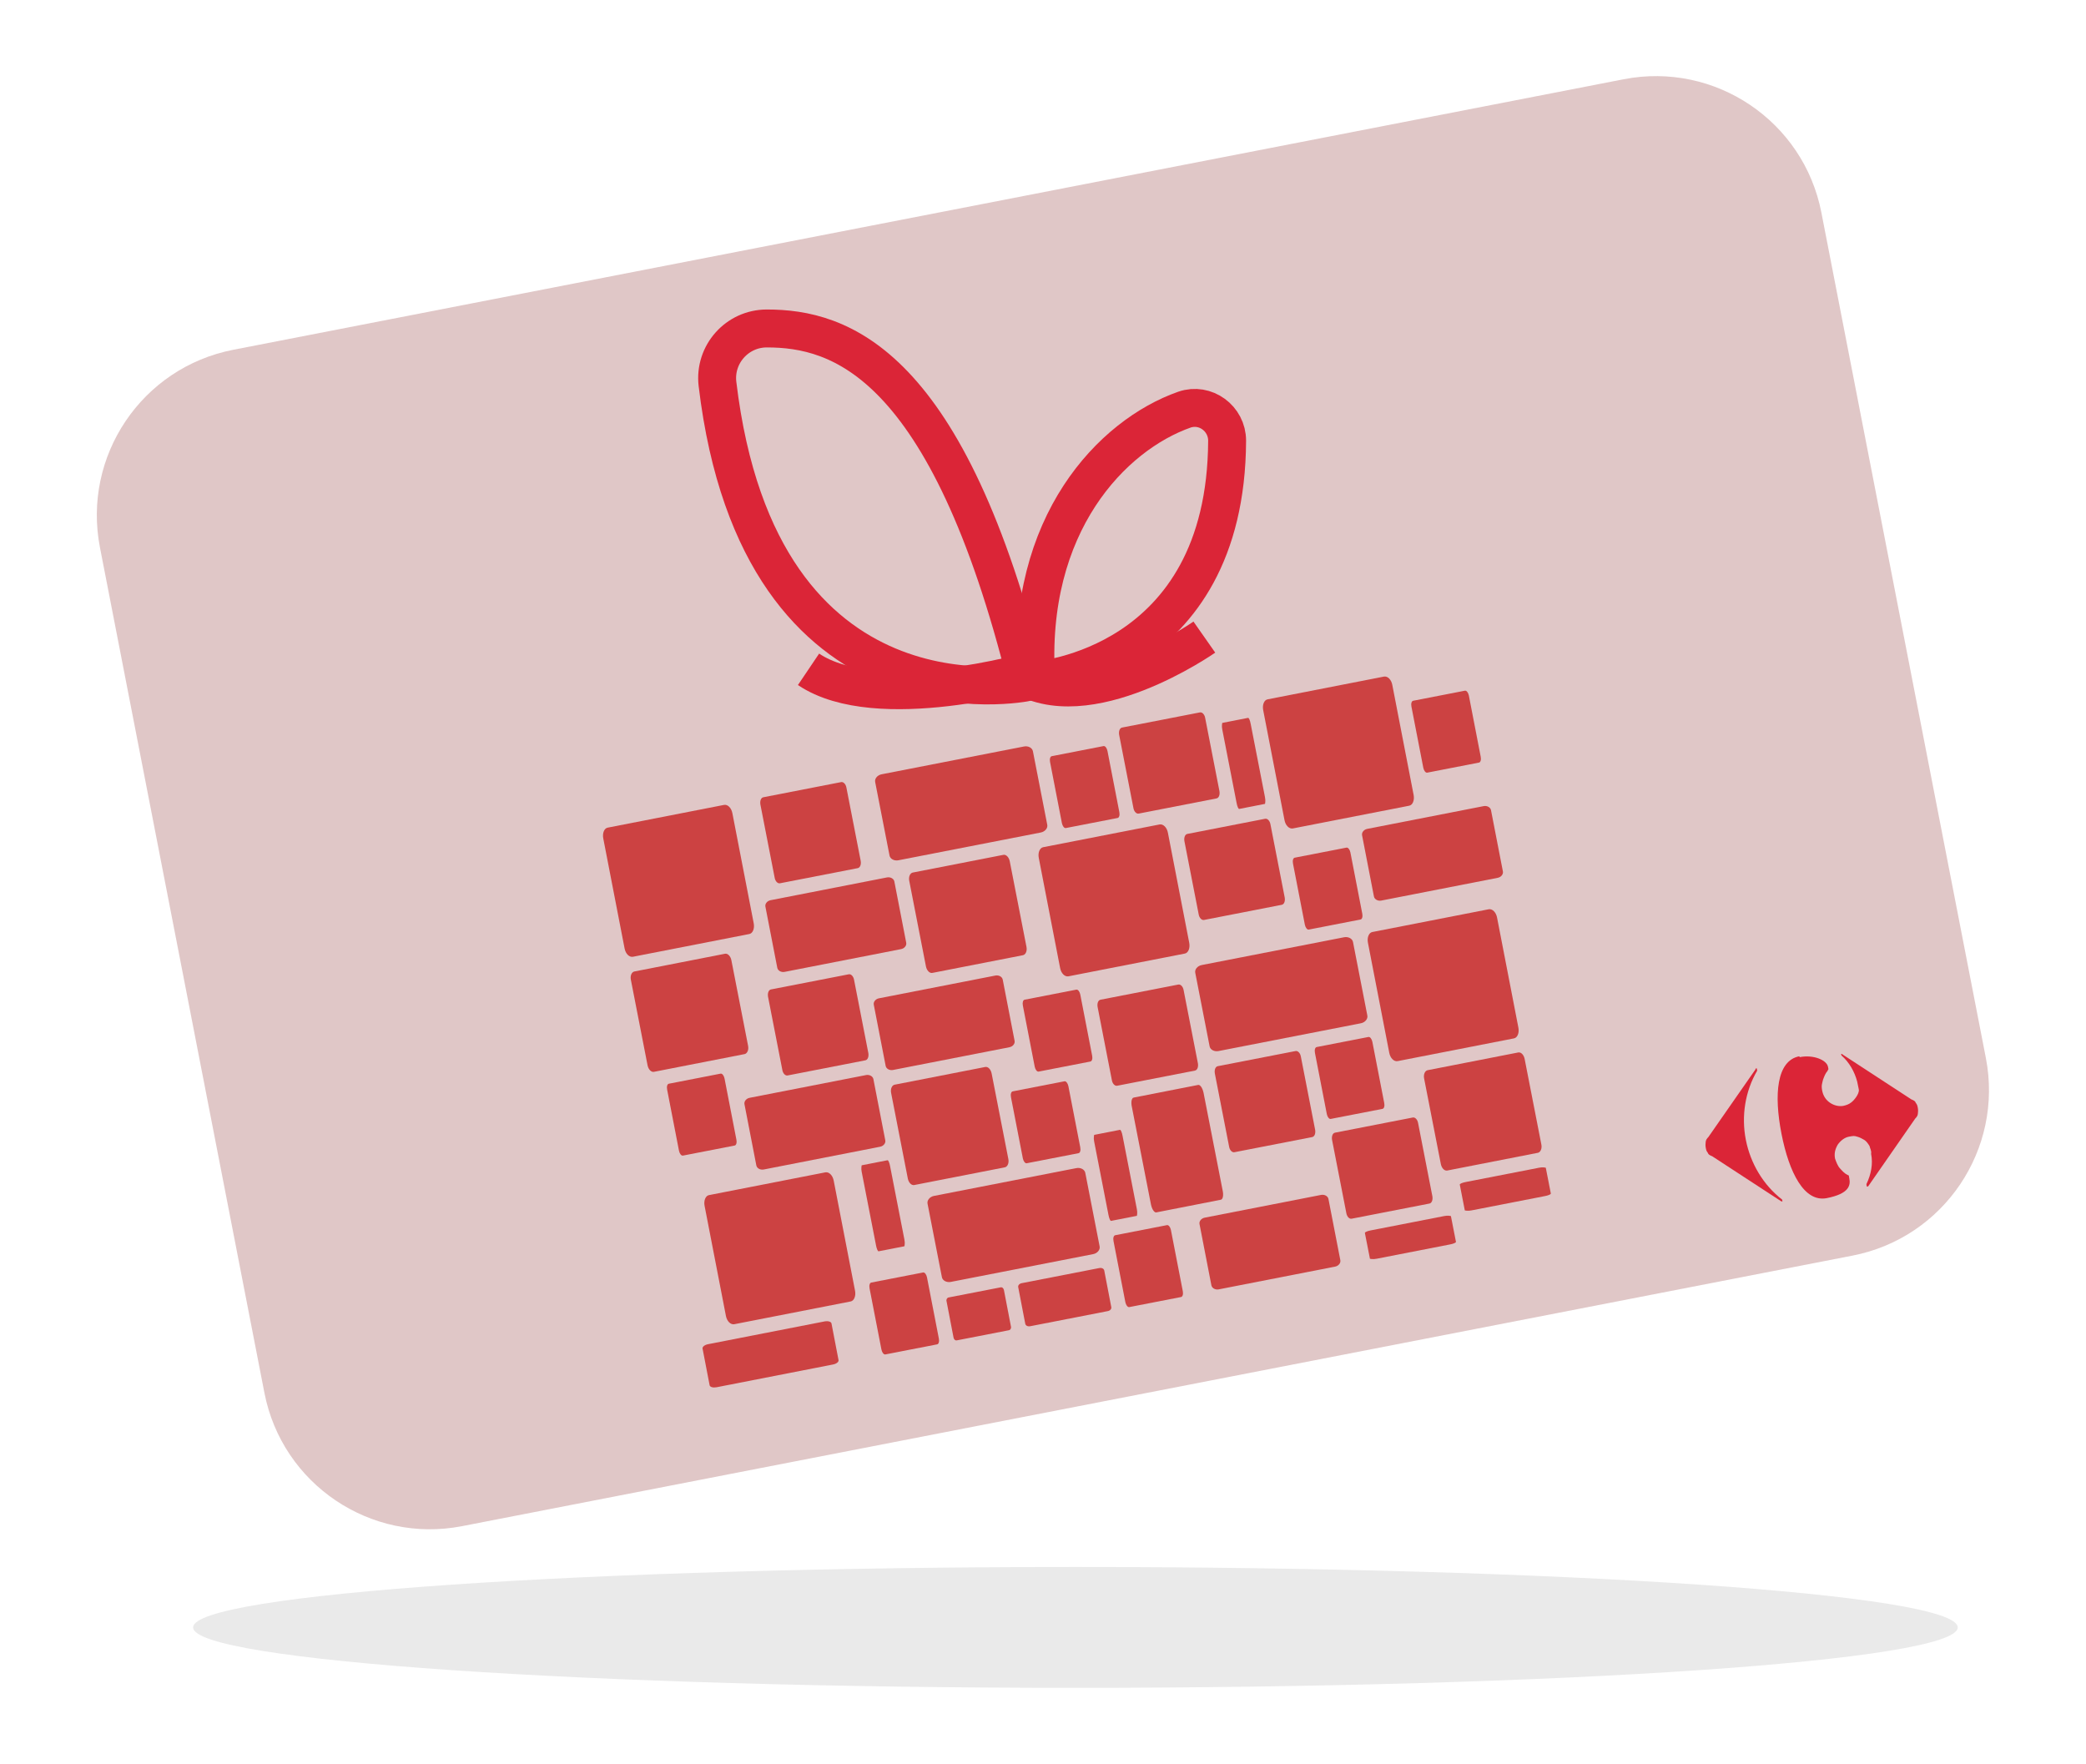 <svg width="110" height="93" viewBox="0 0 110 93" fill="none" xmlns="http://www.w3.org/2000/svg">
<g clip-path="url(#clip0_3_28776)">
<path d="M85.621 4.179L12.3 18.444C7.48 19.382 4.333 24.05 5.271 28.87L13.943 73.444C14.881 78.264 19.548 81.411 24.368 80.474L97.69 66.208C102.51 65.27 105.657 60.603 104.719 55.783L96.046 11.208C95.109 6.388 90.441 3.241 85.621 4.179Z" fill="#E0C7C7"/>
<path d="M31.811 44.206L32.937 50.016C32.99 50.292 33.182 50.483 33.373 50.451L39.513 49.251C39.693 49.219 39.799 48.964 39.746 48.688L38.62 42.878C38.567 42.602 38.376 42.41 38.185 42.442L32.045 43.642C31.864 43.674 31.758 43.929 31.811 44.206Z" fill="#CC4242"/>
<path d="M54.777 45.236L55.903 51.046C55.956 51.323 56.147 51.514 56.338 51.482L62.478 50.282C62.659 50.25 62.765 49.995 62.712 49.719L61.586 43.908C61.533 43.632 61.342 43.441 61.15 43.473L55.011 44.673C54.83 44.705 54.724 44.96 54.777 45.236Z" fill="#CC4242"/>
<path d="M37.154 63.581L38.28 69.391C38.334 69.667 38.525 69.859 38.716 69.827L44.856 68.626C45.036 68.594 45.142 68.34 45.089 68.063L43.963 62.253C43.91 61.977 43.719 61.786 43.528 61.817L37.388 63.018C37.208 63.05 37.101 63.305 37.154 63.581Z" fill="#CC4242"/>
<path d="M72.134 49.708L73.26 55.518C73.313 55.794 73.504 55.986 73.695 55.954L79.835 54.754C80.016 54.722 80.122 54.467 80.069 54.191L78.943 48.38C78.89 48.104 78.698 47.913 78.507 47.945L72.368 49.145C72.187 49.177 72.081 49.432 72.134 49.708Z" fill="#CC4242"/>
<path d="M66.61 37.439L67.736 43.25C67.789 43.526 67.98 43.717 68.172 43.685L74.311 42.485C74.492 42.453 74.598 42.198 74.545 41.922L73.419 36.111C73.366 35.835 73.175 35.644 72.984 35.676L66.844 36.876C66.663 36.908 66.557 37.163 66.61 37.439Z" fill="#CC4242"/>
<path d="M40.097 42.421L40.851 46.288C40.883 46.468 41.01 46.606 41.138 46.574L45.227 45.778C45.355 45.756 45.419 45.586 45.387 45.395L44.633 41.529C44.601 41.348 44.473 41.21 44.346 41.242L40.256 42.039C40.129 42.06 40.065 42.23 40.097 42.421Z" fill="#CC4242"/>
<path d="M40.5 52.555L41.255 56.421C41.286 56.602 41.414 56.74 41.541 56.708L45.631 55.911C45.758 55.89 45.822 55.72 45.79 55.529L45.036 51.663C45.004 51.482 44.877 51.344 44.749 51.376L40.66 52.172C40.532 52.194 40.469 52.364 40.5 52.555Z" fill="#CC4242"/>
<path d="M57.879 53.096L58.633 56.963C58.665 57.144 58.792 57.282 58.92 57.25L63.009 56.453C63.137 56.432 63.2 56.262 63.169 56.071L62.414 52.204C62.383 52.024 62.255 51.886 62.127 51.917L58.038 52.714C57.91 52.735 57.847 52.905 57.879 53.096Z" fill="#CC4242"/>
<path d="M64.061 56.602L64.815 60.468C64.847 60.649 64.974 60.787 65.102 60.755L69.191 59.959C69.319 59.937 69.383 59.767 69.351 59.576L68.597 55.71C68.565 55.529 68.437 55.391 68.31 55.423L64.22 56.219C64.093 56.241 64.029 56.411 64.061 56.602Z" fill="#CC4242"/>
<path d="M70.243 60.107L70.997 63.974C71.029 64.154 71.156 64.293 71.284 64.261L75.374 63.464C75.501 63.443 75.565 63.273 75.533 63.081L74.779 59.215C74.747 59.034 74.619 58.896 74.492 58.928L70.402 59.725C70.275 59.746 70.211 59.916 70.243 60.107Z" fill="#CC4242"/>
<path d="M62.457 44.354L63.211 48.221C63.243 48.401 63.37 48.539 63.498 48.508L67.587 47.711C67.715 47.69 67.779 47.52 67.747 47.329L66.993 43.462C66.961 43.282 66.833 43.143 66.706 43.175L62.616 43.972C62.489 43.993 62.425 44.163 62.457 44.354Z" fill="#CC4242"/>
<path d="M59.015 38.746L59.769 42.612C59.801 42.793 59.929 42.931 60.056 42.899L64.146 42.102C64.273 42.081 64.337 41.911 64.305 41.72L63.551 37.853C63.519 37.673 63.392 37.535 63.264 37.567L59.175 38.363C59.047 38.385 58.983 38.554 59.015 38.746Z" fill="#CC4242"/>
<path d="M46.151 41.242L46.906 45.108C46.938 45.289 47.15 45.406 47.373 45.363L54.883 43.898C55.106 43.855 55.266 43.664 55.223 43.483L54.469 39.617C54.437 39.436 54.224 39.319 54.001 39.362L46.491 40.828C46.268 40.87 46.109 41.061 46.151 41.242Z" fill="#CC4242"/>
<path d="M63.03 51.301L63.785 55.168C63.816 55.348 64.029 55.465 64.252 55.423L71.762 53.957C71.985 53.914 72.144 53.723 72.102 53.543L71.348 49.676C71.316 49.495 71.103 49.379 70.88 49.421L63.37 50.887C63.147 50.929 62.988 51.121 63.03 51.301Z" fill="#CC4242"/>
<path d="M48.913 63.475L49.668 67.341C49.699 67.522 49.912 67.638 50.135 67.596L57.645 66.13C57.868 66.088 58.027 65.897 57.985 65.716L57.231 61.849C57.199 61.669 56.986 61.552 56.763 61.594L49.253 63.06C49.03 63.103 48.871 63.294 48.913 63.475Z" fill="#CC4242"/>
<path d="M37.048 71.112L37.42 73.045C37.441 73.141 37.6 73.183 37.781 73.151L43.921 71.951C44.101 71.919 44.239 71.813 44.218 71.717L43.846 69.784C43.825 69.689 43.666 69.646 43.485 69.678L37.346 70.878C37.165 70.91 37.027 71.016 37.048 71.112Z" fill="#CC4242"/>
<path d="M40.362 47.807L40.989 51.036C41.021 51.184 41.191 51.28 41.371 51.248L47.511 50.048C47.692 50.016 47.819 49.857 47.787 49.708L47.161 46.479C47.129 46.33 46.959 46.234 46.778 46.266L40.639 47.467C40.458 47.499 40.33 47.658 40.362 47.807Z" fill="#CC4242"/>
<path d="M63.254 64.547L63.88 67.776C63.912 67.925 64.082 68.021 64.263 67.989L70.402 66.789C70.583 66.757 70.71 66.597 70.679 66.449L70.052 63.22C70.02 63.071 69.85 62.975 69.669 63.007L63.53 64.207C63.349 64.239 63.222 64.399 63.254 64.547Z" fill="#CC4242"/>
<path d="M53.693 67.872L54.065 69.805C54.087 69.901 54.193 69.954 54.32 69.933L58.41 69.136C58.537 69.115 58.622 69.019 58.601 68.924L58.229 66.99C58.208 66.895 58.102 66.842 57.974 66.863L53.885 67.66C53.757 67.681 53.672 67.777 53.693 67.872Z" fill="#CC4242"/>
<path d="M39.258 58.227L39.884 61.456C39.916 61.605 40.086 61.7 40.267 61.669L46.407 60.468C46.587 60.437 46.715 60.277 46.683 60.128L46.056 56.899C46.024 56.751 45.854 56.655 45.674 56.687L39.534 57.887C39.353 57.919 39.226 58.078 39.258 58.227Z" fill="#CC4242"/>
<path d="M46.077 52.98L46.704 56.209C46.736 56.358 46.906 56.453 47.086 56.421L53.226 55.221C53.407 55.189 53.534 55.03 53.502 54.881L52.876 51.652C52.844 51.503 52.674 51.408 52.493 51.44L46.353 52.64C46.173 52.672 46.045 52.831 46.077 52.98Z" fill="#CC4242"/>
<path d="M71.826 44.046L72.452 47.276C72.484 47.424 72.654 47.52 72.835 47.488L78.975 46.288C79.155 46.256 79.283 46.096 79.251 45.948L78.624 42.719C78.592 42.57 78.422 42.474 78.242 42.506L72.102 43.706C71.921 43.738 71.794 43.898 71.826 44.046Z" fill="#CC4242"/>
<path d="M33.267 51.662L34.148 56.177C34.191 56.389 34.34 56.549 34.488 56.517L39.268 55.582C39.406 55.55 39.491 55.359 39.449 55.147L38.567 50.632C38.525 50.42 38.376 50.26 38.227 50.292L33.447 51.227C33.309 51.259 33.224 51.45 33.267 51.662Z" fill="#CC4242"/>
<path d="M47.947 46.447L48.828 50.961C48.871 51.174 49.02 51.333 49.168 51.301L53.948 50.367C54.086 50.335 54.171 50.143 54.129 49.931L53.247 45.416C53.205 45.204 53.056 45.045 52.907 45.077L48.127 46.011C47.989 46.043 47.904 46.234 47.947 46.447Z" fill="#CC4242"/>
<path d="M46.991 57.632L47.872 62.147C47.915 62.359 48.064 62.518 48.212 62.487L52.992 61.552C53.13 61.52 53.215 61.329 53.173 61.116L52.291 56.602C52.249 56.389 52.1 56.23 51.951 56.262L47.171 57.197C47.033 57.228 46.948 57.42 46.991 57.632Z" fill="#CC4242"/>
<path d="M75.097 56.867L75.979 61.382C76.022 61.594 76.17 61.754 76.319 61.722L81.099 60.787C81.237 60.755 81.322 60.564 81.28 60.352L80.398 55.837C80.356 55.625 80.207 55.465 80.058 55.497L75.278 56.432C75.14 56.464 75.055 56.655 75.097 56.867Z" fill="#CC4242"/>
<path d="M55.372 40.18L55.998 43.409C56.03 43.558 56.115 43.674 56.2 43.664L58.93 43.133C59.015 43.122 59.058 42.984 59.026 42.825L58.399 39.595C58.367 39.447 58.282 39.33 58.197 39.34L55.467 39.872C55.382 39.882 55.34 40.02 55.372 40.18Z" fill="#CC4242"/>
<path d="M59.684 58.354L60.694 63.517C60.747 63.761 60.863 63.942 60.97 63.931L64.379 63.262C64.486 63.241 64.528 63.028 64.475 62.784L63.466 57.621C63.413 57.377 63.296 57.197 63.19 57.207L59.78 57.876C59.674 57.898 59.631 58.11 59.684 58.354Z" fill="#CC4242"/>
<path d="M58.718 65.44L59.344 68.669C59.376 68.818 59.461 68.934 59.546 68.924L62.276 68.393C62.361 68.382 62.404 68.244 62.372 68.085L61.745 64.856C61.713 64.707 61.628 64.59 61.543 64.6L58.813 65.132C58.728 65.142 58.686 65.28 58.718 65.44Z" fill="#CC4242"/>
<path d="M64.454 38.469L65.208 42.336C65.24 42.517 65.304 42.665 65.346 42.655L66.706 42.389C66.706 42.389 66.748 42.23 66.706 42.038L65.952 38.172C65.92 37.991 65.856 37.843 65.814 37.853L64.454 38.119C64.454 38.119 64.411 38.278 64.454 38.469Z" fill="#CC4242"/>
<path d="M77.594 63.825L81.46 63.071C81.641 63.039 81.79 62.975 81.779 62.933L81.513 61.573C81.513 61.573 81.354 61.531 81.163 61.573L77.296 62.327C77.116 62.359 76.967 62.423 76.978 62.465L77.243 63.825C77.243 63.825 77.403 63.867 77.594 63.825Z" fill="#CC4242"/>
<path d="M72.591 66.374L76.457 65.62C76.638 65.588 76.786 65.525 76.776 65.482L76.51 64.122C76.51 64.122 76.351 64.08 76.16 64.122L72.293 64.877C72.112 64.909 71.964 64.972 71.974 65.015L72.24 66.374C72.24 66.374 72.399 66.417 72.591 66.374Z" fill="#CC4242"/>
<path d="M57.698 60.192L58.452 64.059C58.484 64.239 58.548 64.388 58.59 64.377L59.95 64.112C59.95 64.112 59.992 63.953 59.95 63.761L59.196 59.895C59.164 59.714 59.1 59.566 59.058 59.576L57.698 59.842C57.698 59.842 57.656 60.001 57.698 60.192Z" fill="#CC4242"/>
<path d="M45.44 61.796L46.194 65.663C46.226 65.843 46.29 65.992 46.332 65.981L47.692 65.716C47.692 65.716 47.734 65.556 47.692 65.365L46.938 61.499C46.906 61.318 46.842 61.169 46.8 61.18L45.44 61.446C45.44 61.446 45.397 61.605 45.44 61.796Z" fill="#CC4242"/>
<path d="M35.179 57.452L35.805 60.681C35.837 60.83 35.922 60.946 36.007 60.936L38.737 60.405C38.822 60.394 38.865 60.256 38.833 60.097L38.206 56.867C38.174 56.719 38.089 56.602 38.004 56.612L35.274 57.144C35.189 57.154 35.147 57.292 35.179 57.452Z" fill="#CC4242"/>
<path d="M74.428 37.258L75.055 40.488C75.087 40.636 75.172 40.753 75.257 40.743L77.987 40.212C78.072 40.201 78.114 40.063 78.082 39.904L77.456 36.674C77.424 36.526 77.339 36.409 77.254 36.419L74.524 36.95C74.439 36.961 74.396 37.099 74.428 37.258Z" fill="#CC4242"/>
<path d="M49.912 68.605L50.284 70.538C50.305 70.634 50.379 70.698 50.464 70.676L53.194 70.145C53.279 70.135 53.332 70.039 53.311 69.954L52.939 68.021C52.918 67.925 52.844 67.862 52.759 67.883L50.029 68.414C49.944 68.424 49.891 68.52 49.912 68.605Z" fill="#CC4242"/>
<path d="M53.938 53.022L54.564 56.251C54.596 56.4 54.681 56.517 54.766 56.506L57.496 55.975C57.581 55.965 57.624 55.827 57.592 55.667L56.965 52.438C56.933 52.289 56.848 52.172 56.763 52.183L54.033 52.714C53.948 52.725 53.906 52.863 53.938 53.022Z" fill="#CC4242"/>
<path d="M69.34 55.518L69.967 58.748C69.999 58.896 70.084 59.013 70.169 59.002L72.899 58.471C72.984 58.461 73.026 58.323 72.994 58.163L72.368 54.934C72.336 54.785 72.251 54.669 72.166 54.679L69.436 55.21C69.351 55.221 69.308 55.359 69.34 55.518Z" fill="#CC4242"/>
<path d="M53.311 57.855L53.938 61.084C53.97 61.233 54.055 61.35 54.139 61.339L56.87 60.808C56.955 60.798 56.997 60.66 56.965 60.5L56.338 57.271C56.306 57.122 56.221 57.005 56.136 57.016L53.407 57.547C53.322 57.558 53.279 57.696 53.311 57.855Z" fill="#CC4242"/>
<path d="M45.854 67.936L46.481 71.165C46.513 71.314 46.598 71.43 46.683 71.42L49.413 70.889C49.498 70.878 49.54 70.74 49.508 70.581L48.882 67.352C48.85 67.203 48.765 67.086 48.68 67.097L45.95 67.628C45.865 67.638 45.822 67.776 45.854 67.936Z" fill="#CC4242"/>
<path d="M68.182 45.533L68.809 48.763C68.841 48.911 68.926 49.028 69.011 49.018L71.741 48.486C71.826 48.476 71.868 48.338 71.836 48.178L71.21 44.949C71.178 44.8 71.093 44.684 71.008 44.694L68.278 45.225C68.193 45.236 68.15 45.374 68.182 45.533Z" fill="#CC4242"/>
<path d="M54.161 35.973C54.161 35.973 40.065 38.926 37.834 20.241C37.654 18.691 38.865 17.32 40.437 17.32C44.271 17.32 49.965 19.052 54.161 35.973Z" stroke="#DB2537" stroke-width="2" stroke-miterlimit="10"/>
<path d="M54.639 35.877C54.639 35.877 64.656 35.187 64.709 23.237C64.709 22.068 63.562 21.219 62.457 21.601C58.654 22.939 54.108 27.624 54.639 35.877Z" stroke="#DB2537" stroke-width="2" stroke-miterlimit="10"/>
<path d="M54.426 35.357C54.426 35.357 46.258 37.736 42.636 35.293" stroke="#DB2537" stroke-width="2" stroke-miterlimit="10"/>
<path d="M63.508 33.594C63.508 33.594 57.294 37.949 53.672 35.506" stroke="#DB2537" stroke-width="2" stroke-miterlimit="10"/>
<path d="M92.571 56.389L90.085 59.959C90.011 60.033 89.958 60.107 89.947 60.203C89.937 60.299 89.926 60.394 89.947 60.511C89.969 60.628 89.979 60.692 90.064 60.798C90.085 60.883 90.181 60.925 90.287 60.968L93.931 63.347H93.995C93.984 63.273 93.973 63.252 93.973 63.252C92.985 62.487 92.306 61.35 92.061 60.097C91.817 58.843 92.029 57.537 92.656 56.464V56.4H92.645V56.336L92.571 56.347V56.379V56.389Z" fill="#DB2537"/>
<path d="M94.876 55.699C93.686 55.933 93.538 57.717 93.941 59.778C94.345 61.839 95.142 63.411 96.332 63.177C97.521 62.943 97.585 62.497 97.521 62.147C97.457 61.796 97.5 62.062 97.5 62.03C97.5 61.998 97.489 61.966 97.426 61.956C97.256 61.871 97.139 61.733 97.022 61.605C96.905 61.477 96.831 61.276 96.767 61.095C96.714 60.83 96.767 60.606 96.905 60.362C97.054 60.15 97.266 59.98 97.5 59.937C97.734 59.895 97.766 59.884 97.935 59.937C98.063 59.969 98.201 60.044 98.307 60.107C98.413 60.171 98.498 60.288 98.583 60.426C98.605 60.543 98.7 60.681 98.668 60.84C98.775 61.371 98.668 61.924 98.424 62.434V62.497H98.435V62.561H98.509L100.995 58.981C101.069 58.907 101.122 58.833 101.133 58.737C101.143 58.641 101.154 58.546 101.133 58.429C101.112 58.312 101.101 58.248 101.016 58.142C100.995 58.057 100.899 58.015 100.793 57.972L97.149 55.593C97.149 55.593 97.149 55.561 97.086 55.572L97.107 55.657C97.51 56.007 97.797 56.506 97.935 57.037L98.02 57.452C98.042 57.569 97.957 57.739 97.882 57.845C97.808 57.951 97.712 58.068 97.606 58.142C97.5 58.227 97.351 58.28 97.203 58.312C96.969 58.355 96.703 58.291 96.491 58.142C96.278 57.993 96.14 57.781 96.087 57.505C96.034 57.229 96.087 57.133 96.13 56.942C96.193 56.772 96.246 56.612 96.374 56.464C96.374 56.432 96.427 56.389 96.416 56.368L96.395 56.251C96.321 55.89 95.62 55.603 94.908 55.742" fill="#DB2537"/>
<path d="M56.71 89C82.406 89 103.236 87.573 103.236 85.813C103.236 84.053 82.406 82.627 56.71 82.627C31.015 82.627 10.184 84.053 10.184 85.813C10.184 87.573 31.015 89 56.71 89Z" fill="#EAEAEA"/>
</g>
<defs>
<clipPath id="clip0_3_28776">
<rect width="99.786" height="85" fill="white" transform="translate(5.107 4)"/>
</clipPath>
</defs>
</svg>
